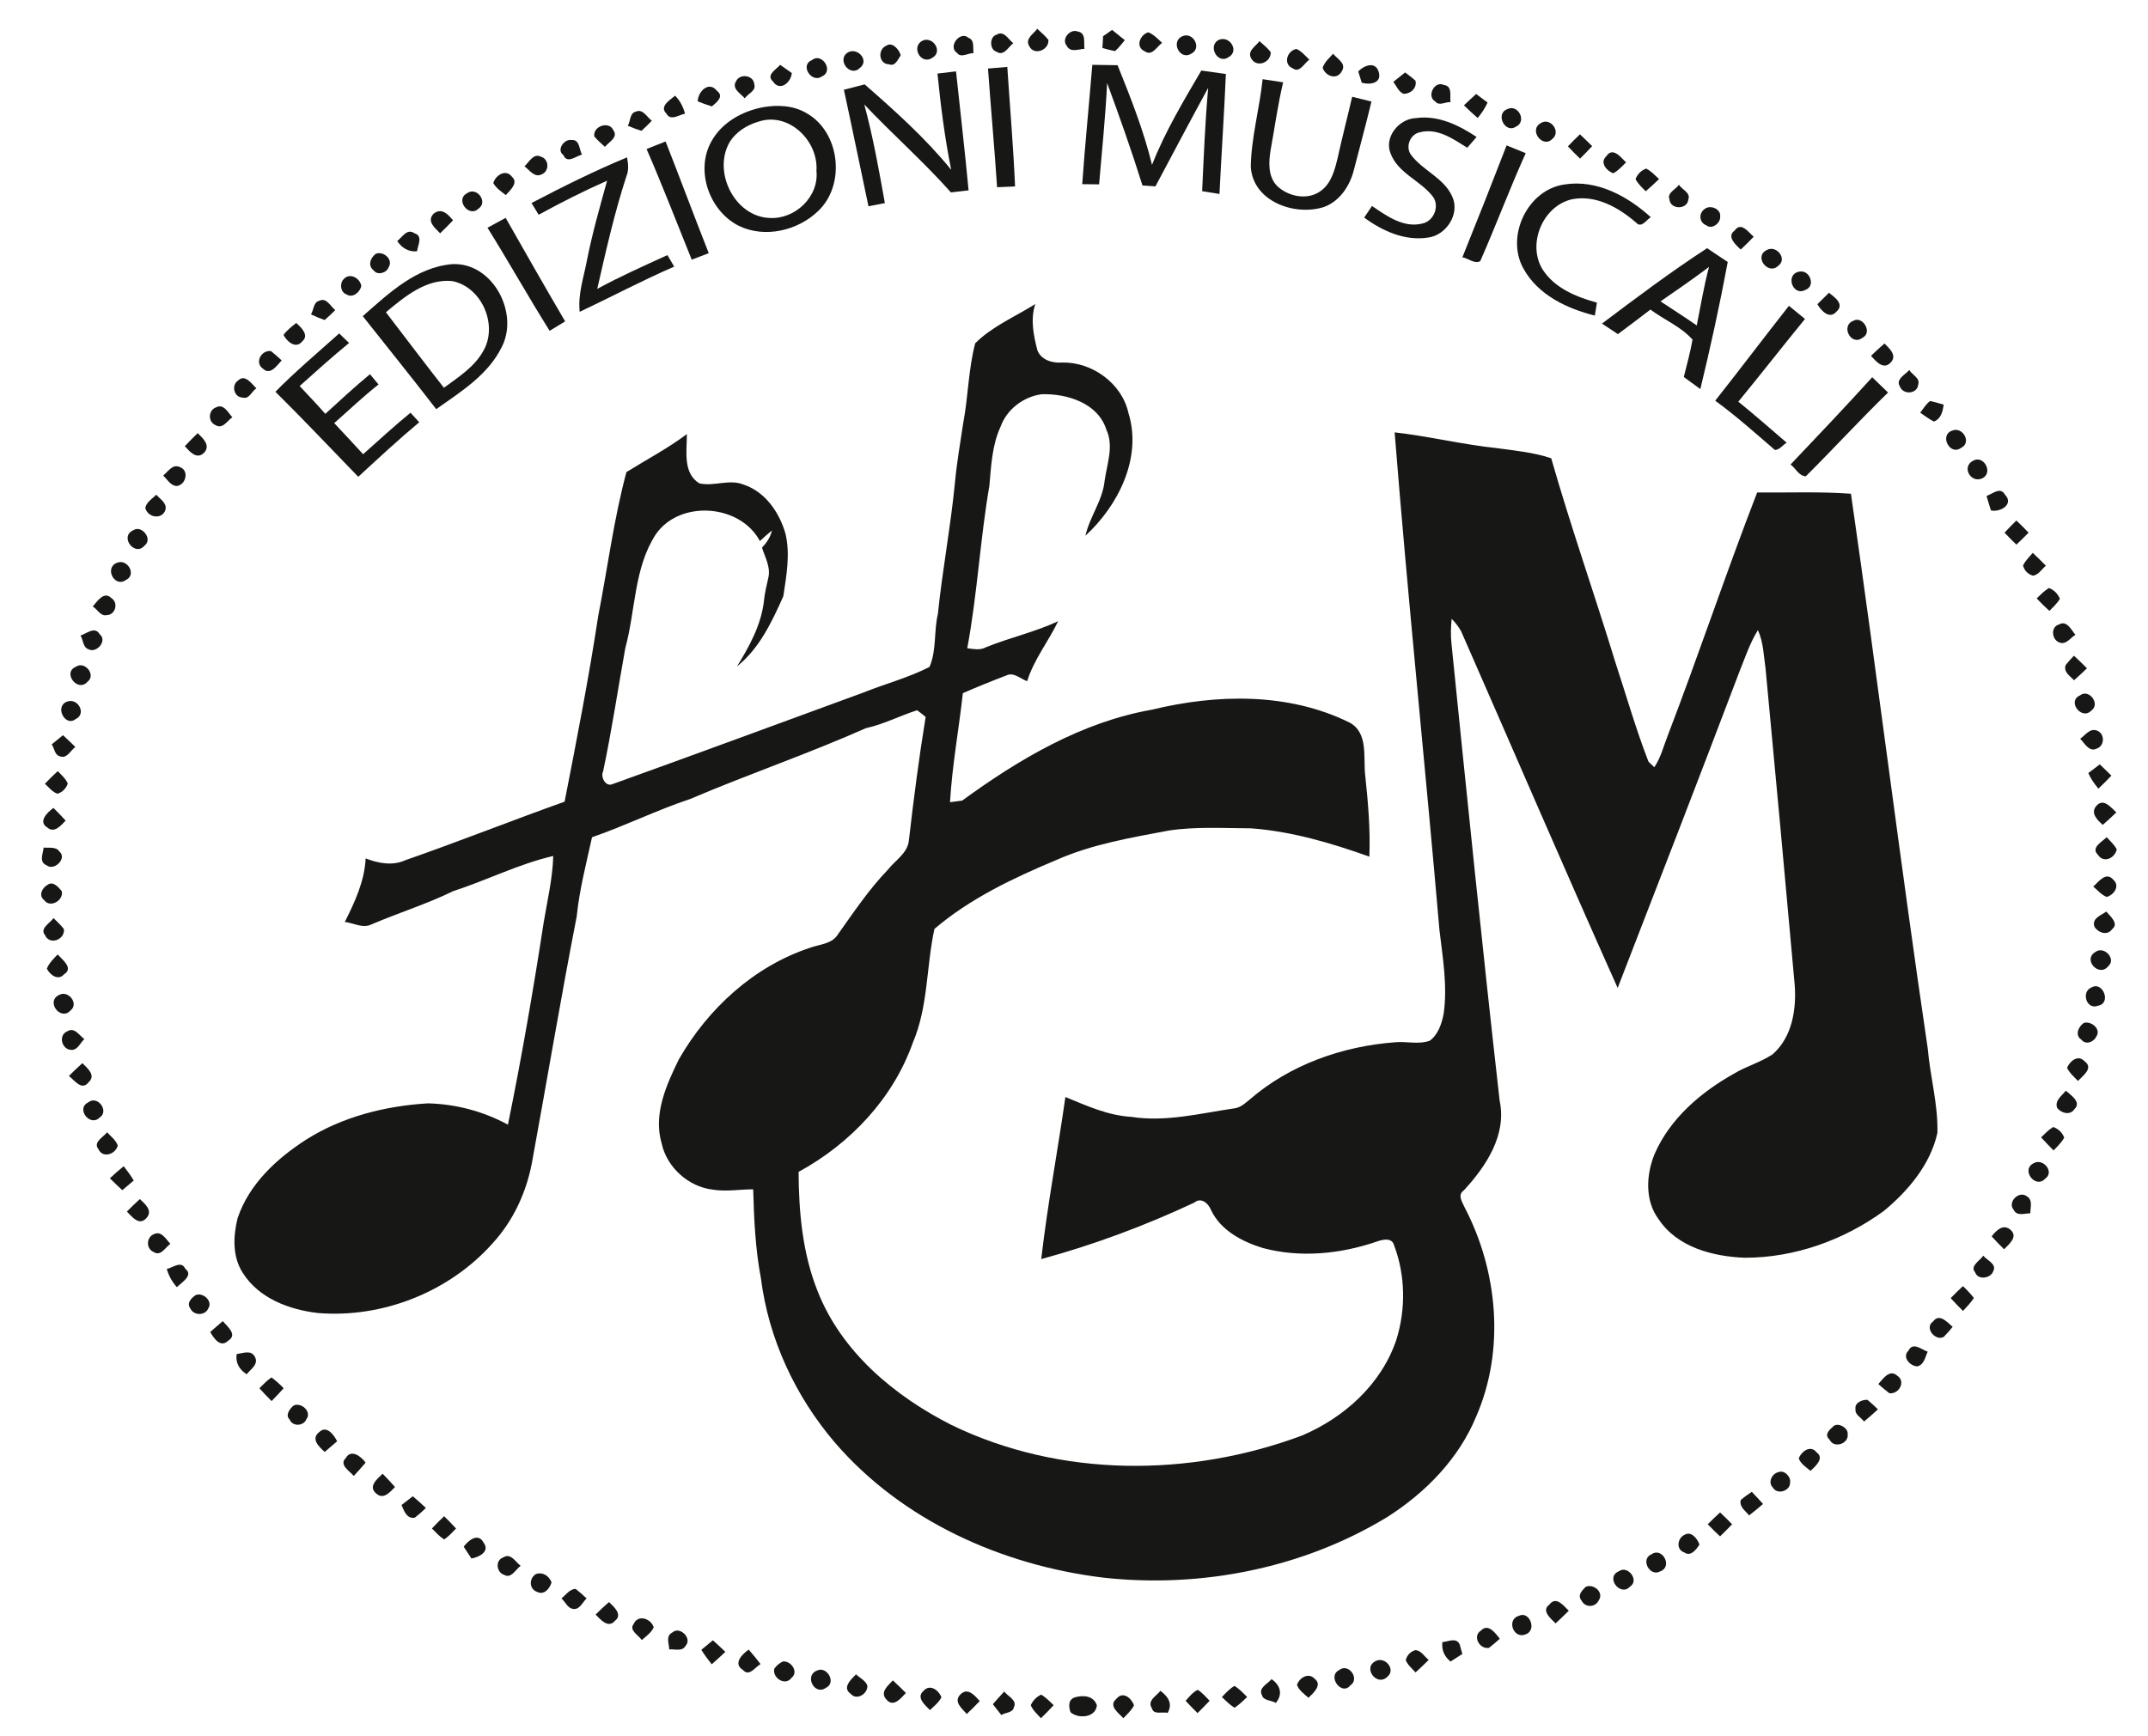 <?xml version="1.0" encoding="utf-8"?>
<!-- Generator: Adobe Illustrator 16.0.0, SVG Export Plug-In . SVG Version: 6.00 Build 0)  -->
<!DOCTYPE svg PUBLIC "-//W3C//DTD SVG 1.1 Tiny//EN" "http://www.w3.org/Graphics/SVG/1.1/DTD/svg11-tiny.dtd">
<svg version="1.1" baseProfile="tiny" id="Layer_1" xmlns="http://www.w3.org/2000/svg" xmlns:xlink="http://www.w3.org/1999/xlink"
	 x="0px" y="0px" width="522px" height="422px" viewBox="0 0 522 422" xml:space="preserve">
<path fill="#171716" d="M250.12,11.22c-1.08-1.82,1.02-2.94,1.95-4.22c0.93,0.87,1.92,1.69,2.71,2.69
	C254.98,12.17,251.3,13.63,250.12,11.22z"/>
<path fill="#171716" d="M259.24,11.14c-1.39-1.63,0.78-4.22,2.66-3.48c2.1,0.32,1.43,2.71,1.64,4.21
	C262.05,11.94,260.14,12.86,259.24,11.14z"/>
<path fill="#171716" d="M268.07,8.8c0.55-0.38,1.64-1.15,2.18-1.53c1.04,0.81,2.07,1.65,3.1,2.49c-0.77,0.92-1.48,1.9-2.41,2.67
	c-1.02-0.21-2.03-0.47-3.03-0.77C267.95,10.94,268.03,9.51,268.07,8.8z"/>
<path fill="#171716" d="M278.25,12.5c-2.41-1.01-1.27-4.05,0.8-4.65c1.34,0.52,2.32,1.61,3.36,2.56
	C281.2,11.27,280,13.7,278.25,12.5z"/>
<path fill="#171716" d="M232.6,12.89c-2.38-1.59,0.78-5.5,2.77-3.69c1.55,0.58,1,2.44,1.22,3.71
	C235.31,12.86,233.55,14.17,232.6,12.89z"/>
<path fill="#171716" d="M242.21,12.59c-1.77-0.46-1.8-3.71-0.01-4.16c1.77-1.11,2.87,1.17,4.04,2.07
	C245.07,11.38,243.94,13.74,242.21,12.59z"/>
<path fill="#171716" d="M287.42,8.77c2.58-1.03,4.67,2.93,2.14,4.24C286.77,14.88,284.31,10.03,287.42,8.77z"/>
<path fill="#171716" d="M224.44,9.78c2.51-0.8,4.68,2.88,2.12,4.27C223.71,15.97,221.17,11.05,224.44,9.78z"/>
<path fill="#171716" d="M296.33,9.63c2.66-0.95,4.9,2.92,2.16,4.3C295.82,15.73,293.33,10.93,296.33,9.63z"/>
<path fill="#171716" d="M215.48,11.06c1.4-0.93,3.06,1.04,3.41,2.38c-0.64,0.92-1.35,2.79-2.78,2.2
	C213.48,15.6,213.21,11.95,215.48,11.06z"/>
<path fill="#171716" d="M304.08,14.24c-1.07-1.85,1.04-2.95,2-4.23c0.94,0.85,1.96,1.64,2.73,2.67
	C308.89,15.19,305.45,16.57,304.08,14.24z"/>
<path fill="#171716" d="M206.29,12.62c2.31-0.98,4.96,2.14,2.7,3.87C206.52,18.99,203.04,14.24,206.29,12.62z"/>
<path fill="#171716" d="M314.24,16.65c-2.51-0.96-1.52-4.3,0.8-4.75c1.29,0.53,2.15,1.68,3.15,2.6
	C317.03,15.27,315.83,17.82,314.24,16.65z"/>
<path fill="#171716" d="M321.42,16.47c0.48-1.38,1.59-2.36,2.56-3.4c0.94,1.22,3.27,2.33,2.13,4.18
	C324.97,19.56,322.12,18.57,321.42,16.47z"/>
<path fill="#171716" d="M197.35,14.6c2.35-1.94,5.41,2.68,2.38,3.98C197.26,20.34,194.25,15.79,197.35,14.6z"/>
<path fill="#171716" d="M265.45,15.76c2.04,0.03,4.09,0.05,6.14,0.09c3.19,7.93,6.35,15.91,8.37,24.23
	c3.16-8.05,7.62-15.49,11.98-22.93c1.99,0.27,3.98,0.55,5.97,0.84c-0.42,9.72-1.08,19.44-1.56,29.16c-1.41-0.22-2.81-0.45-4.21-0.68
	c0.39-8.38,0.72-16.76,1.47-25.12c-4.33,7.95-8.57,15.96-12.82,23.95c-1.06-0.07-2.11-0.15-3.15-0.22
	c-2.63-8.38-5.55-16.67-8.59-24.9c-0.4,8.23-1.26,16.42-1.95,24.63c-1.38-0.01-2.74-0.03-4.1-0.04
	C263.68,35.09,264.66,25.43,265.45,15.76z"/>
<path fill="#171716" d="M330.08,17.37c1.5-1.58,4.3-2.54,5.01,0.25c0.72,2.67-2.32,3.06-4.17,2.48
	C330.71,19.41,330.29,18.05,330.08,17.37z"/>
<path fill="#171716" d="M187.84,19.8c-1.77-1.59,0.79-2.88,1.75-4.04c0.71,0.5,2.12,1.49,2.83,1.99
	C192.25,20.07,189.49,22.34,187.84,19.8z"/>
<path fill="#171716" d="M240.1,16.66c1.56-0.15,3.12-0.28,4.69-0.39c0.64,9.68,1.47,19.36,1.89,29.05
	c-1.46,0.07-2.91,0.13-4.37,0.19C241.67,35.89,240.79,26.28,240.1,16.66z"/>
<path fill="#171716" d="M227.82,17.88c1.5-0.17,3-0.35,4.51-0.53c1.02,9.64,2.15,19.27,3.05,28.92c-1.44,0.16-2.87,0.33-4.29,0.5
	c-6.65-7.49-14.19-14.11-21.06-21.38c2.14,7.89,3.57,15.94,5.01,23.98c-1.33,0.26-2.66,0.52-3.99,0.77
	c-2-9.44-3.92-18.89-5.97-28.32c1.68-0.43,3.36-0.86,5.04-1.31c7.43,6.49,14.8,13.1,21.04,20.77
	C229.59,33.55,228.61,25.72,227.82,17.88z"/>
<path fill="#171716" d="M341.47,17.61c0.85,0.65,1.73,1.28,2.52,2.02c0.41,1.79-1.23,3.22-2.93,3.17c-1.22-0.55-1.7-1.9-2.45-2.91
	C339.55,19.12,340.51,18.36,341.47,17.61z"/>
<path fill="#171716" d="M178.88,19.74c0.95-2,4.35-1.44,4.43,0.81c0.48,1.54-1.62,2.24-2.31,3.35
	C180.01,22.74,177.73,21.57,178.88,19.74z"/>
<path fill="#171716" d="M306.84,19.25c1.66,0.25,3.32,0.5,4.99,0.76c-1.31,5.43-2.04,10.98-3.05,16.47
	c-0.48,2.93-0.67,6.42,1.57,8.72c2.72,2.6,7.43,3.57,10.6,1.22c2.55-1.82,3.39-5.02,4.09-7.9c1.1-5.02,2.4-9.99,3.56-15
	c1.56,0.39,3.12,0.78,4.69,1.16c-1.35,5.59-2.86,11.13-4.29,16.69c-0.97,3.82-3.42,7.54-7.24,8.94c-7.13,2.31-17.34-1.36-17.8-9.81
	C304.09,33.35,306.1,26.36,306.84,19.25z"/>
<path fill="#171716" d="M348.82,24.69c-2.22-1.24-0.23-5.17,2.08-4.03c2.13,0.26,1.39,2.67,1.6,4.17
	C351.31,24.72,349.68,25.84,348.82,24.69z"/>
<path fill="#171716" d="M169.56,24.64c0.05-2.44,2.75-5.08,4.71-2.52c1.77,1.35-0.15,2.79-1.27,3.74
	C171.83,25.51,170.68,25.1,169.56,24.64z"/>
<path fill="#171716" d="M161.95,27.62c-1.82-1.77,0.9-3.33,2.11-4.36c1.21,1.21,1.97,2.72,2.41,4.38
	C164.98,27.91,162.97,29.49,161.95,27.62z"/>
<path fill="#171716" d="M355.76,25.6c0.98-0.93,1.96-1.85,2.97-2.75c0.7,0.52,2.09,1.56,2.78,2.08c-0.63,1.36-1.46,2.61-2.41,3.76
	C357.95,27.69,356.84,26.66,355.76,25.6z"/>
<g>
	<path fill="#171716" d="M185.4,26.07c3.54-0.63,7.41-0.46,10.57,1.42c8.18,4.56,9.63,17.43,2.84,23.82
		c-4.92,4.75-12.93,6.65-19.21,3.61c-7.17-3.55-10.7-13.39-6.74-20.51C175.38,29.79,180.35,27.02,185.4,26.07z M184.29,29.58
		c-2.82,0.83-5.5,2.5-7.03,5.07c-4.06,7.19,1.27,17.98,9.73,18.33c6.21,0.4,12.09-5.16,11.42-11.48
		C198.91,34.21,191.65,27.1,184.29,29.58z"/>
</g>
<path fill="#171716" d="M154.47,27.16c1.74-0.84,2.74,1.32,3.93,2.19c-0.81,0.85-1.65,1.67-2.52,2.45
	c-1.13-0.35-2.23-0.76-3.32-1.24C153.22,29.53,153.04,27.46,154.47,27.16z"/>
<path fill="#171716" d="M366.26,26.55c2.65-1.41,4.94,3.04,2.08,4.27C365.76,32.52,363.31,27.66,366.26,26.55z"/>
<path fill="#171716" d="M337.93,37.29c-1.61-3.99,2.07-8.44,6.15-8.58c5.36-0.77,10.42,1.7,14.76,4.58
	c-0.57,0.65-1.7,1.96-2.27,2.62c-3.41-2.12-7.26-4.88-11.49-3.76c-2.36,0.43-3.6,3.47-2.22,5.43c2.83,3.88,8.03,5.62,10.05,10.18
	c1.98,4.22-1.47,9.48-5.94,10c-5.6,0.85-11.04-1.62-15.45-4.87c0.48-0.7,1.42-2.12,1.9-2.82c3.53,2.42,7.73,5.43,12.25,4.26
	c2.91-0.6,4.36-4.57,2.32-6.81C344.97,43.79,339.72,42.04,337.93,37.29z"/>
<path fill="#171716" d="M374.42,29.93c2.36-1.52,5.04,2.12,2.81,3.85C374.93,36.17,371.41,31.63,374.42,29.93z"/>
<path fill="#171716" d="M144.43,33.17c-0.4-2.53,3.65-3.87,4.65-1.47c1.23,1.69-1.19,2.87-2.07,4
	C146.13,34.88,145.19,34.1,144.43,33.17z"/>
<path fill="#171716" d="M136.91,37.69c-1.79-1.25,0.24-4.01,2.02-3.65c1.96-0.17,1.81,2.29,2.5,3.54
	C139.91,37.95,137.85,39.89,136.91,37.69z"/>
<path fill="#171716" d="M381.03,35.57c0.95-1,1.92-1.97,2.92-2.92c1,0.94,2,1.9,2.97,2.87c-0.96,1.04-1.94,2.05-2.94,3.04
	C382.96,37.59,381.98,36.6,381.03,35.57z"/>
<path fill="#171716" d="M157.13,36.22c1.54-0.62,3.07-1.23,4.62-1.83c3.55,9.03,6.92,18.12,10.49,27.15
	c-1.38,0.53-2.76,1.06-4.14,1.58C164.47,54.14,160.99,45.1,157.13,36.22z"/>
<path fill="#171716" d="M366.13,35.34c1.55,0.62,3.1,1.25,4.64,1.9c-3.9,8.65-7.22,17.55-11.04,26.23c-1.42,0.8-2.93-0.73-4.35-0.92
	C359.03,53.5,362.62,44.44,366.13,35.34z"/>
<path fill="#171716" d="M390.36,37.98c1.57-2.37,3.54,0.26,4.8,1.5c-0.98,0.94-1.89,2-3.11,2.64
	C390.41,41.54,388.71,39.5,390.36,37.98z"/>
<path fill="#171716" d="M127.46,40.43c1.11-1.01,2.17-3.27,4-2.34c1.96,0.56,2.11,3.44,0.25,4.26
	C129.89,43.31,128.73,41.36,127.46,40.43z"/>
<path fill="#171716" d="M129.17,49.35c7.6-3.98,15.29-7.81,23.21-11.1c0.27,1.52,0.48,3.09-0.14,4.56
	c-2.94,8.98-4.99,18.21-7.1,27.41c5.55-3.02,11.32-5.59,17.06-8.21c0.41,0.7,1.23,2.1,1.64,2.8c-7.8,3.37-15.29,7.37-22.96,10.99
	c-0.48-4.28,0.99-8.41,1.77-12.57c1.29-6.52,3.11-12.91,4.89-19.31c-5.67,2.5-11.2,5.31-16.64,8.28
	C130.47,51.49,129.6,50.06,129.17,49.35z"/>
<path fill="#171716" d="M397.46,43.54c0.48-1.23,1.34-2.08,2.58-2.56c1.23,0.6,2.14,1.64,3.14,2.55c-1.06,1.02-2.14,2.01-3.24,2.96
	C399.03,45.58,398.06,44.69,397.46,43.54z"/>
<path fill="#171716" d="M119.88,44.5c0.53-1.9,3.05-3.53,4.53-1.53c1.68,1.44-0.48,3.35-1.5,4.45
	C121.81,46.55,120.58,45.76,119.88,44.5z"/>
<path fill="#171716" d="M370.22,65.28c-4.39-7.82,1-19.2,9.98-20.44c7.86-1.25,15.34,2.84,20.98,7.96
	c-1.09,0.61-2.27,2.77-3.57,1.32c-4.23-3.66-9.76-6.81-15.56-5.69c-7.13,1.59-11.01,10.9-7.16,17.09c2.9,4.54,8.21,6.67,13.19,8.05
	c-0.13,0.78-0.38,2.36-0.51,3.14C380.79,75.03,373.71,71.66,370.22,65.28z"/>
<path fill="#171716" d="M405.7,48.44c-0.64-1.58,1.59-2.4,2.3-3.53c0.7,1.13,2.91,1.95,2.3,3.54
	C410.09,51.02,405.89,51.02,405.7,48.44z"/>
<path fill="#171716" d="M113.47,46.99c2.34-1.75,5.3,2.1,2.76,3.77C113.96,52.95,110.55,48.55,113.47,46.99z"/>
<path fill="#171716" d="M414.35,50.74c1.35-1,3.88,0.07,3.68,1.86c0.17,1.58-1.96,3.29-3.36,2.17
	C412.87,54.1,412.75,51.75,414.35,50.74z"/>
<path fill="#171716" d="M105.41,51.92c1.91-1.52,3.5,0.19,4.68,1.64c-1.02,1.08-2.07,2.12-3.13,3.15
	C105.71,55.44,103.57,53.72,105.41,51.92z"/>
<path fill="#171716" d="M118.47,55.36c1.47-0.8,2.94-1.6,4.41-2.4c4.78,8.41,9.56,16.82,14.46,25.16c-1.26,0.76-2.52,1.53-3.77,2.29
	C128.39,72.15,123.63,63.64,118.47,55.36z"/>
<path fill="#171716" d="M421.53,56.06c1.6-2.27,3.32,0.37,4.65,1.48c-1.02,1.07-2.07,2.11-3.15,3.11
	C421.84,59.56,419.51,57.48,421.53,56.06z"/>
<path fill="#171716" d="M96.53,58.59c1.25-0.94,2.36-3.13,4.16-1.91c2.18,0.68,0.86,2.85,0.66,4.4
	C99.28,61.28,97.66,60.27,96.53,58.59z"/>
<g>
	<path fill="#171716" d="M389.31,78.66c8.37-6.31,16.76-12.61,25.55-18.33c1.66,1.13,3.32,2.25,5.01,3.35
		c-1.93,10.36-4.18,20.66-6.66,30.9c-1.35-0.98-2.69-1.97-4.02-2.94c0.75-3.02,1.59-6.02,2.12-9.08c-2.75-3.13-6.89-4.81-10.23-7.31
		c-2.62,2.01-5.25,4.01-7.9,5.97C391.88,80.37,390.59,79.52,389.31,78.66z M403.53,73.26c2.94,1.93,5.91,3.84,8.81,5.85
		c0.95-4.75,1.73-9.54,2.98-14.23C411.48,67.8,407.49,70.51,403.53,73.26z"/>
</g>
<path fill="#171716" d="M429.36,60.78c2.28-1.34,5.16,2.17,2.75,3.85C429.69,66.97,426.1,62.35,429.36,60.78z"/>
<path fill="#171716" d="M91.36,61.67c1.9-0.7,4.29,1.47,3.07,3.32c-0.42,1.34-2.74,2.02-3.61,0.74
	C89.27,64.58,90.04,62.61,91.36,61.67z"/>
<g>
	<path fill="#171716" d="M88.16,76.85C94.45,71.31,101.2,64.88,110,64.2c9.8-0.39,16.27,11.99,11.87,20.28
		c-3.33,6.71-9.95,10.78-15.86,14.98C100.15,91.86,94.12,84.38,88.16,76.85z M93.78,75.9c4.7,6.11,9.33,12.29,14.1,18.36
		c3.56-2.62,7.52-5.12,9.68-9.14c3.45-6.28-0.53-15.37-7.63-16.79C103.6,67.68,98.34,72.11,93.78,75.9z"/>
</g>
<path fill="#171716" d="M437.31,66.02c2.48-0.48,4.02,3.48,1.45,4.44C435.62,72.18,433.71,66.56,437.31,66.02z"/>
<path fill="#171716" d="M83.48,67.9c1.45-1.73,4.01-0.34,4.32,1.6c-0.26,1.5-2.13,3.06-3.57,2.07C82.75,71.1,82.48,68.95,83.48,67.9
	z"/>
<path fill="#171716" d="M444.47,71.17c1.42,1.1,3.86,2.81,1.8,4.6c-1.68,1.95-3.74-0.27-4.61-1.83
	C442.58,73.01,443.52,72.09,444.47,71.17z"/>
<path fill="#171716" d="M77.57,73.12c1.76-0.91,2.74,1.36,3.9,2.26c-0.83,0.84-1.68,1.64-2.57,2.41c-1.14-0.39-2.25-0.85-3.33-1.38
	C76.24,75.39,76.16,73.42,77.57,73.12z"/>
<path fill="#171716" d="M236.99,83.45c4.1-4.11,9.71-6.47,14.6-9.54c-1.22,3.72-0.43,7.54,0.51,11.23c0.92,2.38,3.66,3.17,5.99,2.98
	c7.28-0.17,14.55,5.04,16.14,12.27c3.4,10.93-2.54,22.57-10.45,29.83c1.05-4.67,4.21-8.6,4.67-13.42c0.59-4.07,2.26-8.4,0.41-12.38
	c-2.06-6.47-9.56-8.77-15.71-8.59c-4.41,0.58-8.48,3.66-10,7.9c-2.07,4.5-2.28,9.51-2.72,14.37c-2.25,13.09-2.93,26.41-5.37,39.47
	c1.52,0.19,3.12,0.56,4.55-0.24c5.76-2.34,11.89-3.68,17.53-6.32c-2.36,4.94-5.89,9.31-7.52,14.57c-1.64-0.56-3.27-2.28-5.07-1.39
	c-3.55,1.35-7.08,2.79-10.56,4.3c-0.97,8.84-2.61,17.61-3.12,26.51c0.74-0.1,2.21-0.3,2.95-0.39c13.81-10.07,29.06-19.11,46.11-22.1
	c15.76-3.83,33.17-4.21,48.01,3.12c4.67,2.49,3.31,8.52,3.83,12.87c0.7,6.56,1.26,13.12,1.01,19.73
	c-9.29-3.31-18.88-6.15-28.75-6.88c-6.65-0.02-13.35-0.46-19.95,0.53c-9.3,1.75-18.76,3.34-27.47,7.21
	c-10.43,4.37-20.89,9.34-29.53,16.71c-1.99,9.17-1.5,18.86-5.24,27.64c-4.82,13.6-15.21,24.57-27.77,31.42
	c0.05,9.8,0.95,19.78,4.61,28.96c5.78,14.77,18.67,25.53,32.5,32.54c26.42,12.85,57.94,12.77,85.22,2.59
	c10.28-4.35,19.31-12.5,22.93-23.26c2.33-7.42,2.22-15.65-0.53-22.95c-0.53-2.04-2.85-1.43-4.27-0.92
	c-8.83,3.01-18.55,3.98-27.63,1.55c-5.02-1.54-10.22-4.26-12.59-9.21c-0.64-1.64-2.4-3.23-4.08-1.83
	c-11.98,5.62-24.42,10.25-37.19,13.73c1.51-13.19,4-26.26,5.87-39.4c5.17,2.13,10.35,4.5,16.03,4.83c8.36,1.3,16.66-0.84,24.88-2.05
	c1.58-0.13,2.75-1.26,3.92-2.2c9.75-8.44,22.47-12.92,35.23-13.88c2.81-0.29,5.78,0.61,8.5-0.39c2.04-1.52,2.89-4.13,3.36-6.53
	c0.97-6.8-0.23-13.64-1.02-20.39c-3.48-40.33-7.69-80.6-10.89-120.95c8.35,0.94,16.54,2.97,24.91,3.84
	c4.41,0.61,8.89,1.02,13.14,2.45c4.76,16.63,10.5,32.98,15.57,49.53c2.66,8.08,4.99,16.29,8.07,24.22c0.35,0.34,1.06,1.02,1.41,1.36
	c1.59-2.33,2.25-5.12,3.28-7.72c7.51-19.59,14.14-39.5,21.72-59.07c7.6,0.08,15.21-0.25,22.79,0.31
	c6.49,44.93,12.03,89.98,18.67,134.89c0.58,6.84,2.54,13.59,2.34,20.48c-1.69,7.65-7.07,14.05-12.99,18.95
	c-9.74,7.11-21.74,11.41-33.85,11.39c-7.73-0.3-16.36-2.54-20.89-9.34c-3.41-4.57-3.05-10.82-1-15.87
	c3.76-8.65,11.27-15.05,19.35-19.57c2.98-1.79,6.41-2.73,9.31-4.65c4.74-4.12,5.83-10.84,5.4-16.81
	c-2.29-25.66-4.67-51.33-7.09-76.99c-0.46-3.13-0.51-6.41-1.86-9.33c-1.95,3.14-3.1,6.67-4.48,10.07
	c-9.74,25.69-19.66,51.3-29.6,76.91c-12.91-28.82-25.36-57.84-38.06-86.75c-0.63-1.09-1.39-2.08-2.28-2.98
	c-0.21,2.03-0.26,4.09-0.04,6.12c3.75,37.03,7.52,74.05,11.7,111.03c1.77,8.33-3.32,15.96-8.7,21.78c-1.64,1.13-0.38,2.81,0.2,4.16
	c8.06,15.43,9.84,34.6,2.83,50.74c-4.23,10.3-12.29,18.54-21.58,24.47c-20.49,12.48-45.21,17.38-68.99,14.78
	c-24.64-2.97-48.99-13.85-65.36-32.9c-9.58-11.25-16.06-25.14-17.92-39.85c-1.36-7.14-1.69-14.4-1.88-21.65
	c-3.24-0.01-6.5,0.6-9.72,0.09c-5.98-0.66-11.29-5.42-12.54-11.31c-2.06-7.03,1.15-14.18,4.21-20.4
	c7.02-12.27,18.21-22.57,31.76-27.06c2.36-0.9,5.44-0.9,6.88-3.3c3.86-5.41,7.55-10.95,12.18-15.76c1.77-2.26,4.73-3.93,5.06-7.04
	c1.15-10.04,2.45-20.07,4.08-30.05c-0.68-0.57-1.37-1.11-2.08-1.62c-4.18,1.32-8.1,3.41-12.41,4.34
	c-14.03,6.24-28.61,11.2-42.74,17.23c-8.11,2.69-15.78,6.51-23.85,9.3c-1.4,6.39-3.06,12.73-3.72,19.25
	c-3.83,19.63-7.13,39.36-10.73,59.04c-1.28,7.53-4.5,14.73-9.69,20.39c-10.51,11.83-26.75,18.28-42.51,16.96
	c-6.93-0.8-14.29-3.56-18.18-9.69c-2.58-3.92-2.39-8.94-1.31-13.32c2.78-8.33,9.52-14.54,16.73-19.17
	c8.82-5.56,19.19-8.15,29.52-8.78c6.8,0.17,13.47,1.93,19.46,5.18c3.32-16.3,6.16-32.69,8.68-49.12c0.89-5.38,2.18-10.73,2.33-16.19
	c-8.36,1.93-16.13,5.9-24.3,8.54c-6.44,3.16-13.32,5.28-19.92,8.11c-2.1,1.02-4.31-0.37-6.44-0.61c2.44-4.84,4.81-9.95,5.07-15.45
	c3.05,1.2,6.58,1.86,9.67,0.43c12.98-4.52,25.74-9.61,38.68-14.22c2.94-15.05,5.88-30.06,8.18-45.21
	c2.28-11.63,3.76-23.43,6.84-34.9c4.9-3.06,10.06-5.75,14.69-9.24c0.03,4.04-1.05,9.41,3,11.96c3.5,0.85,7.29-1.1,10.77,0.31
	c5.27,1.73,8.69,6.75,10.18,11.87c1.22,5.04,0.24,10.23-0.5,15.25c-2.77,6.22-5.83,12.75-11.28,17.09
	c2.99-4.81,5.79-9.92,6.53-15.63c0.18-2.08,0.68-4.1,1.14-6.13c0.5-2.5-0.85-4.81-1.58-7.11c1.12-1.2,2.06-2.54,2.41-4.18
	c-1.01,0.82-1.98,1.68-2.92,2.57c-4.8-9.01-19.46-10.09-25.31-1.63c-5.33,8.22-4.89,18.43-7.39,27.6c-1.81,10-3.29,20.06-5.4,30
	c-0.7,1.41,0.64,3.87,2.29,3.11c20.36-7.31,40.65-14.82,60.97-22.26c5.32-2.14,10.93-3.59,16.05-6.22
	c1.76-4.01,1.03-8.64,2.04-12.87c1.09-10.62,3.09-21.12,4.13-31.75c0.45-4.94,1.3-9.82,2.04-14.72
	C235.3,96.37,235.33,89.76,236.99,83.45z"/>
<path fill="#171716" d="M416.83,97.4c6.03-7.64,11.89-15.41,17.91-23.06c1.29,1.07,2.59,2.13,3.9,3.19
	c-5.45,6.66-10.73,13.46-16.2,20.11c4,3.23,7.85,6.62,11.75,9.97c-0.96,0.56-1.69,1.73-2.86,1.77
	C426.58,105.29,421.9,101.1,416.83,97.4z"/>
<path fill="#171716" d="M450.45,77.96c2.16-1.25,4.77,2.87,2.12,4.17C449.83,84.2,447.19,79.13,450.45,77.96z"/>
<path fill="#171716" d="M68.9,81.41c0.84-1.15,1.98-2.02,3.09-2.9c1.18,1.06,3.23,2.97,1.47,4.46C71.9,84.94,69.71,83.03,68.9,81.41
	z"/>
<path fill="#171716" d="M66.93,95.23c4.91-5,10.29-9.51,15.5-14.18c0.81,0.77,1.6,1.54,2.4,2.32c-4.11,3.37-8.06,6.92-12.01,10.47
	c2.1,2.23,4.21,4.46,6.24,6.76c3.56-3.27,7.12-6.55,10.85-9.64c0.52,0.62,1.56,1.88,2.08,2.5c-3.76,2.94-7.19,6.25-10.77,9.39
	c2.36,2.5,4.7,5.02,7.02,7.56c3.83-3.37,7.55-6.87,11.52-10.08c0.53,0.58,1.59,1.73,2.12,2.31c-5.09,4.25-9.94,8.77-14.82,13.26
	C80.36,109,73.77,101.99,66.93,95.23z"/>
<path fill="#171716" d="M454.69,86.49c1.06-1.03,2.15-2.03,3.28-3c1.13,1.19,3.1,2.83,1.57,4.56
	C457.74,90.07,455.92,87.86,454.69,86.49z"/>
<path fill="#171716" d="M63.92,89.63c-2.15-1.46-0.41-4.6,1.93-4.29c0.9,0.72,1.76,1.47,2.6,2.27
	C67.32,88.78,65.71,91.35,63.92,89.63z"/>
<path fill="#171716" d="M461.68,93.88c-1.06-1.74,1.4-2.84,2.31-3.94c0.64,1.14,2.7,1.98,2.17,3.51
	C465.98,95.84,462.41,96.05,461.68,93.88z"/>
<path fill="#171716" d="M57.9,92.46c1.69-1.61,3.26,0.87,4.41,1.93c-1.09,0.66-1.77,2.71-3.26,2.26
	C56.83,96.65,56.12,93.61,57.9,92.46z"/>
<path fill="#171716" d="M435.14,112.91c6.67-7.02,13.33-14.04,19.84-21.21c1.27,1.24,2.56,2.48,3.85,3.72
	c-6.82,6.62-13.24,13.65-19.98,20.35C437.2,115.75,436.36,113.82,435.14,112.91z"/>
<path fill="#171716" d="M466.65,100.32c0.75-0.98,1.38-2.09,2.4-2.84c1.11,0.24,2.21,0.54,3.31,0.89c-0.27,1.67-0.64,3.42-2.39,4.1
	C468.79,101.86,467.72,101.07,466.65,100.32z"/>
<path fill="#171716" d="M52.51,99.02c1.87-0.99,2.92,1.31,3.95,2.4c-1.26,0.89-2.36,3-4.14,1.89
	C50.46,102.48,50.64,99.66,52.51,99.02z"/>
<path fill="#171716" d="M474.35,104.69c2.62-1.14,4.96,2.97,2.13,4.23C473.88,110.78,471.25,105.83,474.35,104.69z"/>
<path fill="#171716" d="M44.91,108.47c1.01-1.09,2.06-2.15,3.13-3.19c1.27,1.26,3.24,2.99,1.53,4.8
	C47.77,111.81,46.11,109.75,44.91,108.47z"/>
<path fill="#171716" d="M479.48,112c2.64-1.51,5.03,3,2.19,4.3C478.91,117.5,476.63,113.49,479.48,112z"/>
<path fill="#171716" d="M39.65,115.6c1.23-0.97,2.27-2.93,4.1-2.05c2.3,0.85,1.41,4.35-0.81,4.59
	C41.4,118.06,40.66,116.51,39.65,115.6z"/>
<path fill="#171716" d="M482.76,120.55c1.49-0.49,3.36-2.33,4.49-0.3c2.24,2.34-1.14,4.32-3.41,3.83
	C483.46,122.91,483.1,121.73,482.76,120.55z"/>
<path fill="#171716" d="M35.31,123.42c0.34-1.44,1.71-2.2,2.68-3.17c1,1.19,2.92,2.21,2.07,4.05
	C38.94,126.43,35.76,125.62,35.31,123.42z"/>
<path fill="#171716" d="M487.14,129.48c0.93-1.01,1.89-2,2.87-2.96c1.01,0.96,2,1.94,2.97,2.96c-0.97,0.99-1.96,1.96-2.96,2.91
	C489.03,131.44,488.07,130.47,487.14,129.48z"/>
<path fill="#171716" d="M32.46,128.86c1.98-1.28,4.77,2.2,2.66,3.76C32.81,135.44,28.87,130.4,32.46,128.86z"/>
<path fill="#171716" d="M491.63,137.47c0.56-1.18,1.52-2.09,2.36-3.08c1.09,1.01,2.15,2.06,3.2,3.13c-1.04,0.81-1.77,2.27-3.19,2.41
	C492.77,139.53,491.97,138.71,491.63,137.47z"/>
<path fill="#171716" d="M28.43,136.8c2.56-1.07,4.89,2.96,2.12,4.21C27.85,142.92,25.27,138.02,28.43,136.8z"/>
<path fill="#171716" d="M494.95,145.47c0.94-0.91,1.86-1.88,3.01-2.54c1.23,0.51,2.1,1.38,2.63,2.61c-0.66,1.14-1.64,2.03-2.56,2.95
	C496.96,147.52,495.94,146.51,494.95,145.47z"/>
<path fill="#171716" d="M22.53,147.42c1.1-1.21,2.74-3.86,4.54-2.03c1.8,1.12,0.97,4.13-1.15,4.13
	C24.45,149.89,23.65,148.05,22.53,147.42z"/>
<path fill="#171716" d="M500.42,151.78c1.83-1.07,2.98,1.38,3.94,2.53c-1.25,0.75-2.32,2.57-3.98,1.83
	C498.55,155.39,498.32,152.32,500.42,151.78z"/>
<path fill="#171716" d="M19.56,154.48c1.55-0.47,3.51-2.35,4.68-0.29c1.95,1.59-0.85,4.73-2.76,3.61
	C20.15,157.39,20.23,155.5,19.56,154.48z"/>
<path fill="#171716" d="M502,161.65c0.62-0.78,1.29-1.54,2-2.26c1.08,0.99,2.14,2.01,3.17,3.06c-1.03,1-2.08,1.97-3.15,2.91
	C503.04,164.28,501.39,163.36,502,161.65z"/>
<path fill="#171716" d="M18.5,162.05c2.11-1.45,4.97,2.08,2.73,3.69C18.9,168.42,15.02,163.43,18.5,162.05z"/>
<path fill="#171716" d="M505.47,169.04c2.15-1.73,5.07,2.08,2.74,3.7C505.9,175.17,502.23,170.46,505.47,169.04z"/>
<path fill="#171716" d="M16.27,170.56c2.66-1.02,4.86,2.96,2.11,4.24C15.85,176.79,13.18,171.73,16.27,170.56z"/>
<path fill="#171716" d="M505.52,179.58c1.27-0.89,2.39-2.73,4.19-1.94c1.88,0.8,1.73,3.76-0.22,4.35
	C507.66,182.87,506.58,180.62,505.52,179.58z"/>
<path fill="#171716" d="M12.57,180.94c0.69-0.56,2.05-1.67,2.74-2.23c1.02,0.93,2.01,1.89,3,2.86c-1.17,0.84-2.1,3.03-3.82,2.24
	C13.26,183.5,13.22,181.85,12.57,180.94z"/>
<path fill="#171716" d="M507.49,187.92c0.7-0.53,2.1-1.59,2.79-2.12c0.95,0.89,1.88,1.81,2.82,2.74c-1.02,1.09-2.07,2.14-3.15,3.16
	C508.96,190.55,508.11,189.3,507.49,187.92z"/>
<path fill="#171716" d="M10.91,190.52c1.01-1.06,2.05-2.09,3.13-3.08c0.87,0.95,1.93,1.8,2.43,3.04c-0.44,1.23-1.27,2.05-2.49,2.46
	C12.69,192.53,11.89,191.37,10.91,190.52z"/>
<path fill="#171716" d="M509.43,195.91c1.75-2.03,3.55,0.36,4.88,1.57c-1.08,1.04-2.18,2.05-3.3,3.03
	C509.72,199.36,507.93,197.68,509.43,195.91z"/>
<path fill="#171716" d="M11.5,201.15c-2.36-1.43,0.07-3.75,1.49-4.76c1.02,1,2.01,2.03,2.96,3.09
	C14.8,200.63,13.24,202.65,11.5,201.15z"/>
<path fill="#171716" d="M509.82,207.77c-1.8-1.75,1.04-3.14,2.14-4.27c0.87,0.94,1.83,1.82,2.45,2.96
	C513.95,208.61,511.21,209.93,509.82,207.77z"/>
<path fill="#171716" d="M10.61,206.02c1.29,0.17,3.01-0.32,3.85,1c1.92,1.66-1.32,4.78-3.14,3.31
	C9.39,209.53,10.47,207.52,10.61,206.02z"/>
<path fill="#171716" d="M508.7,215.5c1.34-1.19,3.09-3.73,4.87-1.66c1.7,1.53,0.17,3.67-1.61,4.19
	C510.66,217.49,509.73,216.4,508.7,215.5z"/>
<path fill="#171716" d="M11.56,215.09c1.33-1.02,2.66,0.58,3.44,1.52c0.54,2.26-2.81,4.22-4.28,2.18
	C9.3,217.67,10.24,215.8,11.56,215.09z"/>
<path fill="#171716" d="M509,225.3c-0.75-2.08,1.56-2.75,2.86-3.72c0.9,1.08,3.15,2.92,1.46,4.24
	C512.16,227.52,509.96,226.78,509,225.3z"/>
<path fill="#171716" d="M10.92,227.28c-1.33-1.6,1.29-2.94,2.09-4.11c0.86,0.87,1.78,1.68,2.52,2.67
	C15.84,228.4,12.04,229.89,10.92,227.28z"/>
<path fill="#171716" d="M509.23,231.4c2.06-1.56,5.2,1.7,3.07,3.5C510.12,237.62,506.03,233.26,509.23,231.4z"/>
<path fill="#171716" d="M11.39,235.46c0.53-1.38,1.63-2.39,2.61-3.45c1.17,1.29,3.98,3.33,1.53,4.85
	C14.13,238.47,12.11,236.96,11.39,235.46z"/>
<path fill="#171716" d="M508.42,239.96c2.58-1.4,4.75,3.88,1.47,4.5C506.98,245.63,505.62,240.9,508.42,239.96z"/>
<path fill="#171716" d="M14.41,241.83c2.21-1.19,4.84,2.15,2.72,3.8C14.75,248.29,10.99,243.4,14.41,241.83z"/>
<path fill="#171716" d="M506.38,248.66c1.81-0.58,4.34,1.52,3.05,3.31c-0.61,1.36-2.6,2.1-3.62,0.74
	C504.16,251.64,505.08,249.58,506.38,248.66z"/>
<path fill="#171716" d="M16.32,250.71c1.78-1.14,2.91,0.96,4.18,1.87c-1.02,0.91-1.69,2.86-3.34,2.61
	C14.96,254.99,14.15,251.61,16.32,250.71z"/>
<path fill="#171716" d="M502.33,259.57c0.65-1.64,2.7-3.31,4.24-1.61c2.29,1.66-0.37,3.5-1.59,4.79
	C504.02,261.75,502.94,260.83,502.33,259.57z"/>
<path fill="#171716" d="M16.75,261.54c1.06-1.07,2.15-2.11,3.27-3.11c1.19,1.22,3.39,2.93,1.52,4.63
	C19.87,265.23,18.13,262.63,16.75,261.54z"/>
<path fill="#171716" d="M499.92,269.31c-0.64-1.84,1.15-2.93,2.11-4.19c1.2,1.09,3.92,2.78,2.06,4.52
	C503.08,271.21,500.88,270.57,499.92,269.31z"/>
<path fill="#171716" d="M21.45,267.96c2.26-1.82,5.2,2.16,2.73,3.72C21.89,273.98,18.35,269.48,21.45,267.96z"/>
<path fill="#171716" d="M496.02,276.47c0.92-0.89,1.82-1.83,2.93-2.52c1.28,0.45,2.18,1.3,2.69,2.58c-0.65,1.2-1.66,2.14-2.59,3.12
	C498.01,278.61,497,277.55,496.02,276.47z"/>
<path fill="#171716" d="M23.9,279.3c-1.34-1.67,1.28-2.92,2.12-4.07c0.92,1.02,2.12,1.87,2.6,3.21
	C28.12,280.59,24.93,281.66,23.9,279.3z"/>
<path fill="#171716" d="M494.34,282.7c2.18-1.17,5.01,2.16,2.68,3.81C494.57,289.13,490.94,284.18,494.34,282.7z"/>
<path fill="#171716" d="M26.7,286.42c1.09-1.02,2.21-2,3.36-2.94c0.88,1.11,1.71,2.26,2.44,3.48c-0.69,0.59-2.08,1.76-2.78,2.35
	C28.7,288.36,27.69,287.4,26.7,286.42z"/>
<path fill="#171716" d="M489.36,294.09c-1.61-1.89,1.31-4.81,3.25-3.26c1.47,0.92,0.76,2.7,0.79,4.1
	C491.99,294.92,490.16,295.71,489.36,294.09z"/>
<path fill="#171716" d="M30.84,294.51c1.02-1.05,2.06-2.07,3.15-3.04c1.26,1.18,3.24,2.83,1.59,4.62
	C33.83,298.07,32.08,295.78,30.84,294.51z"/>
<path fill="#171716" d="M484.01,300.53c1.11-1.42,2.75-3.13,4.57-1.6c1.94,1.72-0.35,3.48-1.56,4.74
	C485.98,302.65,484.97,301.61,484.01,300.53z"/>
<path fill="#171716" d="M37.49,299.96c1.82-0.82,2.87,1.35,3.92,2.39c-1.22,0.82-2.34,3.14-4.07,1.98
	C35.4,303.54,35.56,300.64,37.49,299.96z"/>
<path fill="#171716" d="M479.98,309.24c-1.36-1.45,1.25-2.87,1.99-4.01c0.9,1.16,3.39,2.01,2.4,3.82
	C483.79,310.75,480.63,311.27,479.98,309.24z"/>
<path fill="#171716" d="M40.53,308.46c1.49-0.32,3.55-2.12,4.5-0.05c2.09,1.61-0.94,3.35-2.05,4.47
	C41.83,311.6,41,310.11,40.53,308.46z"/>
<path fill="#171716" d="M474.05,315.55c0.96-1.01,1.95-1.98,2.98-2.92c0.95,0.89,1.83,1.85,2.66,2.88
	c-0.76,1.15-1.72,2.15-2.65,3.15C476.01,317.65,475.01,316.61,474.05,315.55z"/>
<path fill="#171716" d="M47.44,314.87c1.81-0.93,4.39,1.44,3.18,3.16c-0.73,1.81-3.51,1.82-4.34,0.08
	C45.31,316.77,46.39,315.66,47.44,314.87z"/>
<path fill="#171716" d="M469.74,321.26c1.55-2.16,3.49,0.16,4.79,1.27c-0.68,0.85-1.4,1.66-2.16,2.43
	C470.34,326.12,467.57,322.74,469.74,321.26z"/>
<path fill="#171716" d="M51.09,323.79c1-0.9,2.02-1.78,3.05-2.65c1.1,1.33,3.68,3.27,1.33,4.74
	C53.59,327.74,51.98,325.33,51.09,323.79z"/>
<path fill="#171716" d="M463.82,328.27c1.08-2.15,3.12-0.21,4.64,0.29c-0.61,1.31-0.86,3.18-2.53,3.58
	C464.12,332.06,462.15,329.83,463.82,328.27z"/>
<path fill="#171716" d="M57.54,329.12c1.5-0.13,3.4-1.08,4.37,0.63c1.06,1.85-0.97,3.04-1.97,4.31
	C58.18,332.91,57.14,331.26,57.54,329.12z"/>
<path fill="#171716" d="M456.46,336.43c1.15-1.25,2.72-3.7,4.6-2.03c2.17,1.42,0.41,4.54-1.9,4.27
	C458.22,337.96,457.32,337.21,456.46,336.43z"/>
<path fill="#171716" d="M63.03,337.45c0.93-0.93,1.86-1.87,2.94-2.63c1.06,0.78,2.05,1.66,2.96,2.63c-0.95,1.06-1.93,2.11-2.93,3.12
	C64.98,339.55,63.99,338.52,63.03,337.45z"/>
<path fill="#171716" d="M450.92,342.53c-0.29-1.55,1.64-2.34,2.91-2.26c0.87,0.73,1.72,1.5,2.54,2.31c-1.1,1.02-2.23,2.01-3.38,2.97
	C452.31,344.56,450.73,343.91,450.92,342.53z"/>
<path fill="#171716" d="M71.34,341.66c1.9-0.89,4.52,1.54,3.11,3.34c-0.66,1.66-3.36,1.84-4.05,0.07
	C69.23,343.98,70.44,342.44,71.34,341.66z"/>
<path fill="#171716" d="M445.43,346.81c1.06-1.25,3.77,0.23,3.58,1.79c0.34,2.34-3.35,3.6-4.39,1.34
	C443.28,348.79,444.46,347.66,445.43,346.81z"/>
<path fill="#171716" d="M77.58,348.11c1.81-1.75,3.57,0.69,4.35,2.23c-1,0.87-2.01,1.73-3.02,2.6
	C77.52,351.68,75.45,349.76,77.58,348.11z"/>
<path fill="#171716" d="M437.13,354.53c0.62-1.75,2.9-3.4,4.36-1.46c1.95,1.38-0.36,3.42-1.52,4.46
	C438.92,356.63,437.65,355.88,437.13,354.53z"/>
<path fill="#171716" d="M84.02,354.43c1.31-2.31,3.76-0.38,4.83,1.1c-0.93,1.1-1.89,2.18-2.88,3.24
	C85,357.6,82.31,356.07,84.02,354.43z"/>
<path fill="#171716" d="M432.21,357.84c1.4-0.6,3.09,1.17,2.8,2.55c0.07,2.02-3.08,3.05-4.15,1.23
	C429.54,360.36,430.61,358.18,432.21,357.84z"/>
<path fill="#171716" d="M91.44,363.05c-2.09-1.74,0.27-3.56,1.54-4.82c1.03,1.05,2.04,2.12,3.01,3.23
	C94.82,362.66,93.19,364.65,91.44,363.05z"/>
<path fill="#171716" d="M423.03,364.63c0.83-0.75,1.77-1.37,2.69-2c0.92,0.96,1.83,1.95,2.73,2.95c-1.1,0.96-2.23,1.89-3.38,2.78
	C424.16,367.24,422.63,366.29,423.03,364.63z"/>
<path fill="#171716" d="M97.58,365.84c0.69-0.53,2.06-1.6,2.74-2.13c1.08,0.91,2.13,1.86,3.18,2.84c-0.84,0.83-1.73,1.62-2.67,2.35
	C98.9,369.33,98.16,367.22,97.58,365.84z"/>
<path fill="#171716" d="M104.96,371.54c0.96-1.03,1.95-2.02,2.97-2.98c0.99,0.96,1.96,1.95,2.9,2.99c-0.91,0.94-1.8,1.93-2.9,2.66
	C106.8,373.48,105.89,372.48,104.96,371.54z"/>
<path fill="#171716" d="M415.01,370.52c0.97-0.99,1.97-1.95,3-2.88c0.99,0.92,1.96,1.89,2.92,2.88c-0.96,1-1.93,1.98-2.93,2.94
	C416.97,372.51,415.98,371.52,415.01,370.52z"/>
<path fill="#171716" d="M409.46,373.04c1.55-0.91,3.09,1.04,3.54,2.42c-0.76,1.15-2.13,3.04-3.68,1.9
	C407.21,376.69,407.64,373.77,409.46,373.04z"/>
<path fill="#171716" d="M112.69,375.97c1.1-1.52,3.52-3.49,4.81-1.01c1.68,2.16-1.1,3.59-2.94,3.87
	C114.09,378.11,113.16,376.69,112.69,375.97z"/>
<path fill="#171716" d="M401.38,377.8c2.57-1.81,5.21,3.01,2.1,4.16C400.92,383.42,398.53,378.93,401.38,377.8z"/>
<path fill="#171716" d="M122.25,378.6c1.87-1.22,2.98,1.05,4.28,2.02c-1.22,0.85-2.3,3.22-4.04,2.18
	C120.66,382.23,120.29,379.31,122.25,378.6z"/>
<path fill="#171716" d="M393.45,381.92c2.1-1.51,5.03,2.2,2.69,3.73C393.85,388.26,389.96,383.39,393.45,381.92z"/>
<path fill="#171716" d="M130.27,382.6c1.72-0.52,3.11,0.46,3.77,2.02c-0.42,1.51-1.8,3.21-3.53,2.33
	C128.54,386.25,128.53,383.63,130.27,382.6z"/>
<path fill="#171716" d="M385.36,385.72c1.96-0.83,4.51,1.39,3.15,3.3c-0.79,1.75-3.31,1.81-4.15,0.07
	C383.25,387.82,384.46,386.61,385.36,385.72z"/>
<path fill="#171716" d="M136.43,388.53c1.1-0.8,1.96-2.27,3.46-2.3c0.93,0.72,1.82,1.49,2.67,2.32c-1.03,0.9-1.68,2.85-3.35,2.53
	C137.9,390.88,137.36,389.32,136.43,388.53z"/>
<path fill="#171716" d="M144.74,392.47c1.05-1.06,2.13-2.07,3.25-3.04c1.17,1.08,3.38,3.07,1.49,4.52
	C147.8,395.94,145.95,393.68,144.74,392.47z"/>
<path fill="#171716" d="M376.52,390.05c1.64-2.19,3.45,0.27,4.72,1.48c-1.04,1.05-2.12,2.08-3.21,3.08
	C376.91,393.48,374.46,391.53,376.52,390.05z"/>
<path fill="#171716" d="M369.2,392.74c2.57-1.18,4.42,3.7,1.43,4.58C367.72,398.41,366.03,393.57,369.2,392.74z"/>
<path fill="#171716" d="M153.98,394.77c1.06-2.43,4.21-1.34,4.88,0.78c-0.58,1.35-1.85,2.17-2.89,3.12
	C155.24,397.53,152.78,396.29,153.98,394.77z"/>
<path fill="#171716" d="M359.91,396.35c1.75-1.85,3.55,0.68,4.56,2c-0.85,0.77-1.72,1.51-2.62,2.21
	C359.57,400.99,357.72,397.67,359.91,396.35z"/>
<path fill="#171716" d="M163.4,396.82c1.74-1.64,4.94,1.41,3.19,3.26c-0.78,1.45-2.65,0.72-3.95,0.86
	C162.59,399.5,161.71,397.65,163.4,396.82z"/>
<path fill="#171716" d="M350.53,399.15c1.43-0.08,3.42-1.24,4.21,0.61c0.16,0.57,0.47,1.72,0.63,2.29
	c-0.72,0.46-2.15,1.38-2.86,1.83C351,402.7,350.29,401.06,350.53,399.15z"/>
<path fill="#171716" d="M170.43,401.04c0.71-0.58,2.11-1.74,2.81-2.32c1.03,0.91,2.04,1.85,3.03,2.81
	c-1.08,1.03-2.18,2.04-3.31,3.02C172.06,403.42,171.2,402.26,170.43,401.04z"/>
<path fill="#171716" d="M180.53,405.91c-2.48-1.48-0.15-3.88,1.42-4.92c1,1.14,1.96,2.3,2.88,3.51
	C183.48,405.26,182.06,407.67,180.53,405.91z"/>
<path fill="#171716" d="M341.62,403.54c0.35-1.26,1.14-2.07,2.38-2.44c1.42,0.14,2.15,1.58,3.19,2.39c-1.04,1.04-2.1,2.06-3.19,3.04
	C343.15,405.58,342.1,404.74,341.62,403.54z"/>
<path fill="#171716" d="M190.29,403.86c1.96-0.17,3.85,2.54,2.08,3.97c-1.53,2.12-4.71,0.05-4.21-2.19
	C188.71,404.85,189.41,404.25,190.29,403.86z"/>
<path fill="#171716" d="M334.36,403.74c2.3-1.12,4.96,2.14,2.76,3.87C334.6,410.08,331.01,405.34,334.36,403.74z"/>
<path fill="#171716" d="M198.57,406.07c2.35-1.16,4.84,2.95,2.1,4.23C197.91,412.24,195.37,407.23,198.57,406.07z"/>
<path fill="#171716" d="M325.44,405.96c2.27-1.82,5.13,2.15,2.71,3.72C326.04,412.33,322.44,407.44,325.44,405.96z"/>
<path fill="#171716" d="M206.74,411.73c-2.17-1.47,0.09-3.53,1.3-4.73c0.89,0.88,2.26,1.46,2.74,2.71
	C210.94,411.72,208.18,413.45,206.74,411.73z"/>
<path fill="#171716" d="M315.19,409.57c0.58-1.76,2.81-3.12,4.3-1.49c1.95,1.48-0.35,3.5-1.52,4.62
	C316.95,411.74,315.68,410.94,315.19,409.57z"/>
<path fill="#171716" d="M215.4,413.11c-1.65-1.78,0.41-3.38,1.58-4.64c1.08,0.99,2.14,2.01,3.17,3.06
	C218.91,412.81,217.14,415.15,215.4,413.11z"/>
<path fill="#171716" d="M306.67,412.03c-0.95-1.78,1.44-2.7,2.33-3.87c2.14,1.45,2.81,3.67,1.05,5.78
	C309.01,413.27,306.99,413.44,306.67,412.03z"/>
<path fill="#171716" d="M224.46,410.99c1.54-1.74,3.68-0.12,4.32,1.58c-0.63,1.27-1.78,2.15-2.79,3.11
	C224.83,414.48,222.52,412.63,224.46,410.99z"/>
<path fill="#171716" d="M288.12,413.43c0.89-0.98,1.73-2.07,2.94-2.67c1.12,0.7,1.99,1.7,2.89,2.67c-0.96,1.01-1.94,2.01-2.93,2.99
	C290.03,415.44,289.06,414.44,288.12,413.43z"/>
<path fill="#171716" d="M296.94,412.52c0.94-0.99,1.86-2.02,3.06-2.72c1.17,0.73,2.11,1.74,3.08,2.71
	c-0.98,0.92-1.94,1.88-3.08,2.61C298.85,414.4,297.91,413.44,296.94,412.52z"/>
<path fill="#171716" d="M233.4,411.88c1.79-1.83,3.49,0.3,4.7,1.61c-1.02,1.07-2.08,2.12-3.16,3.15
	C233.81,415.31,231.61,413.65,233.4,411.88z"/>
<path fill="#171716" d="M241.28,414.26c0.89-1.05,1.82-2.07,2.76-3.08c0.89,1.18,3.25,2.09,2.33,3.87c-0.24,1.32-2.09,1.2-3.03,1.84
	C242.83,416.23,241.8,414.92,241.28,414.26z"/>
<path fill="#171716" d="M279.96,415.29c-1.29-1.88,1.06-3.02,2.04-4.29c1.85,1.38,3.06,3.12,1.75,5.37
	C282.55,416.03,280.34,416.91,279.96,415.29z"/>
<path fill="#171716" d="M250.49,414.5c0.53-1.17,1.38-2.02,2.53-2.57c1.15,0.67,2.08,1.65,3.03,2.57c-0.99,1.09-2.03,2.14-3.08,3.16
	C252.05,416.68,251.02,415.75,250.49,414.5z"/>
<path fill="#171716" d="M261.24,412.58c2.04-0.57,4.53-0.4,5.32,1.94c-0.27,3.04-4.54,3.36-6.42,1.67
	C259.69,414.79,259.54,413.13,261.24,412.58z"/>
<path fill="#171716" d="M271.34,412.91c1.53-1.9,3.65-0.14,4.24,1.63c-0.61,1.22-1.65,2.14-2.58,3.12
	C271.8,416.35,269.24,414.66,271.34,412.91z"/>
</svg>
